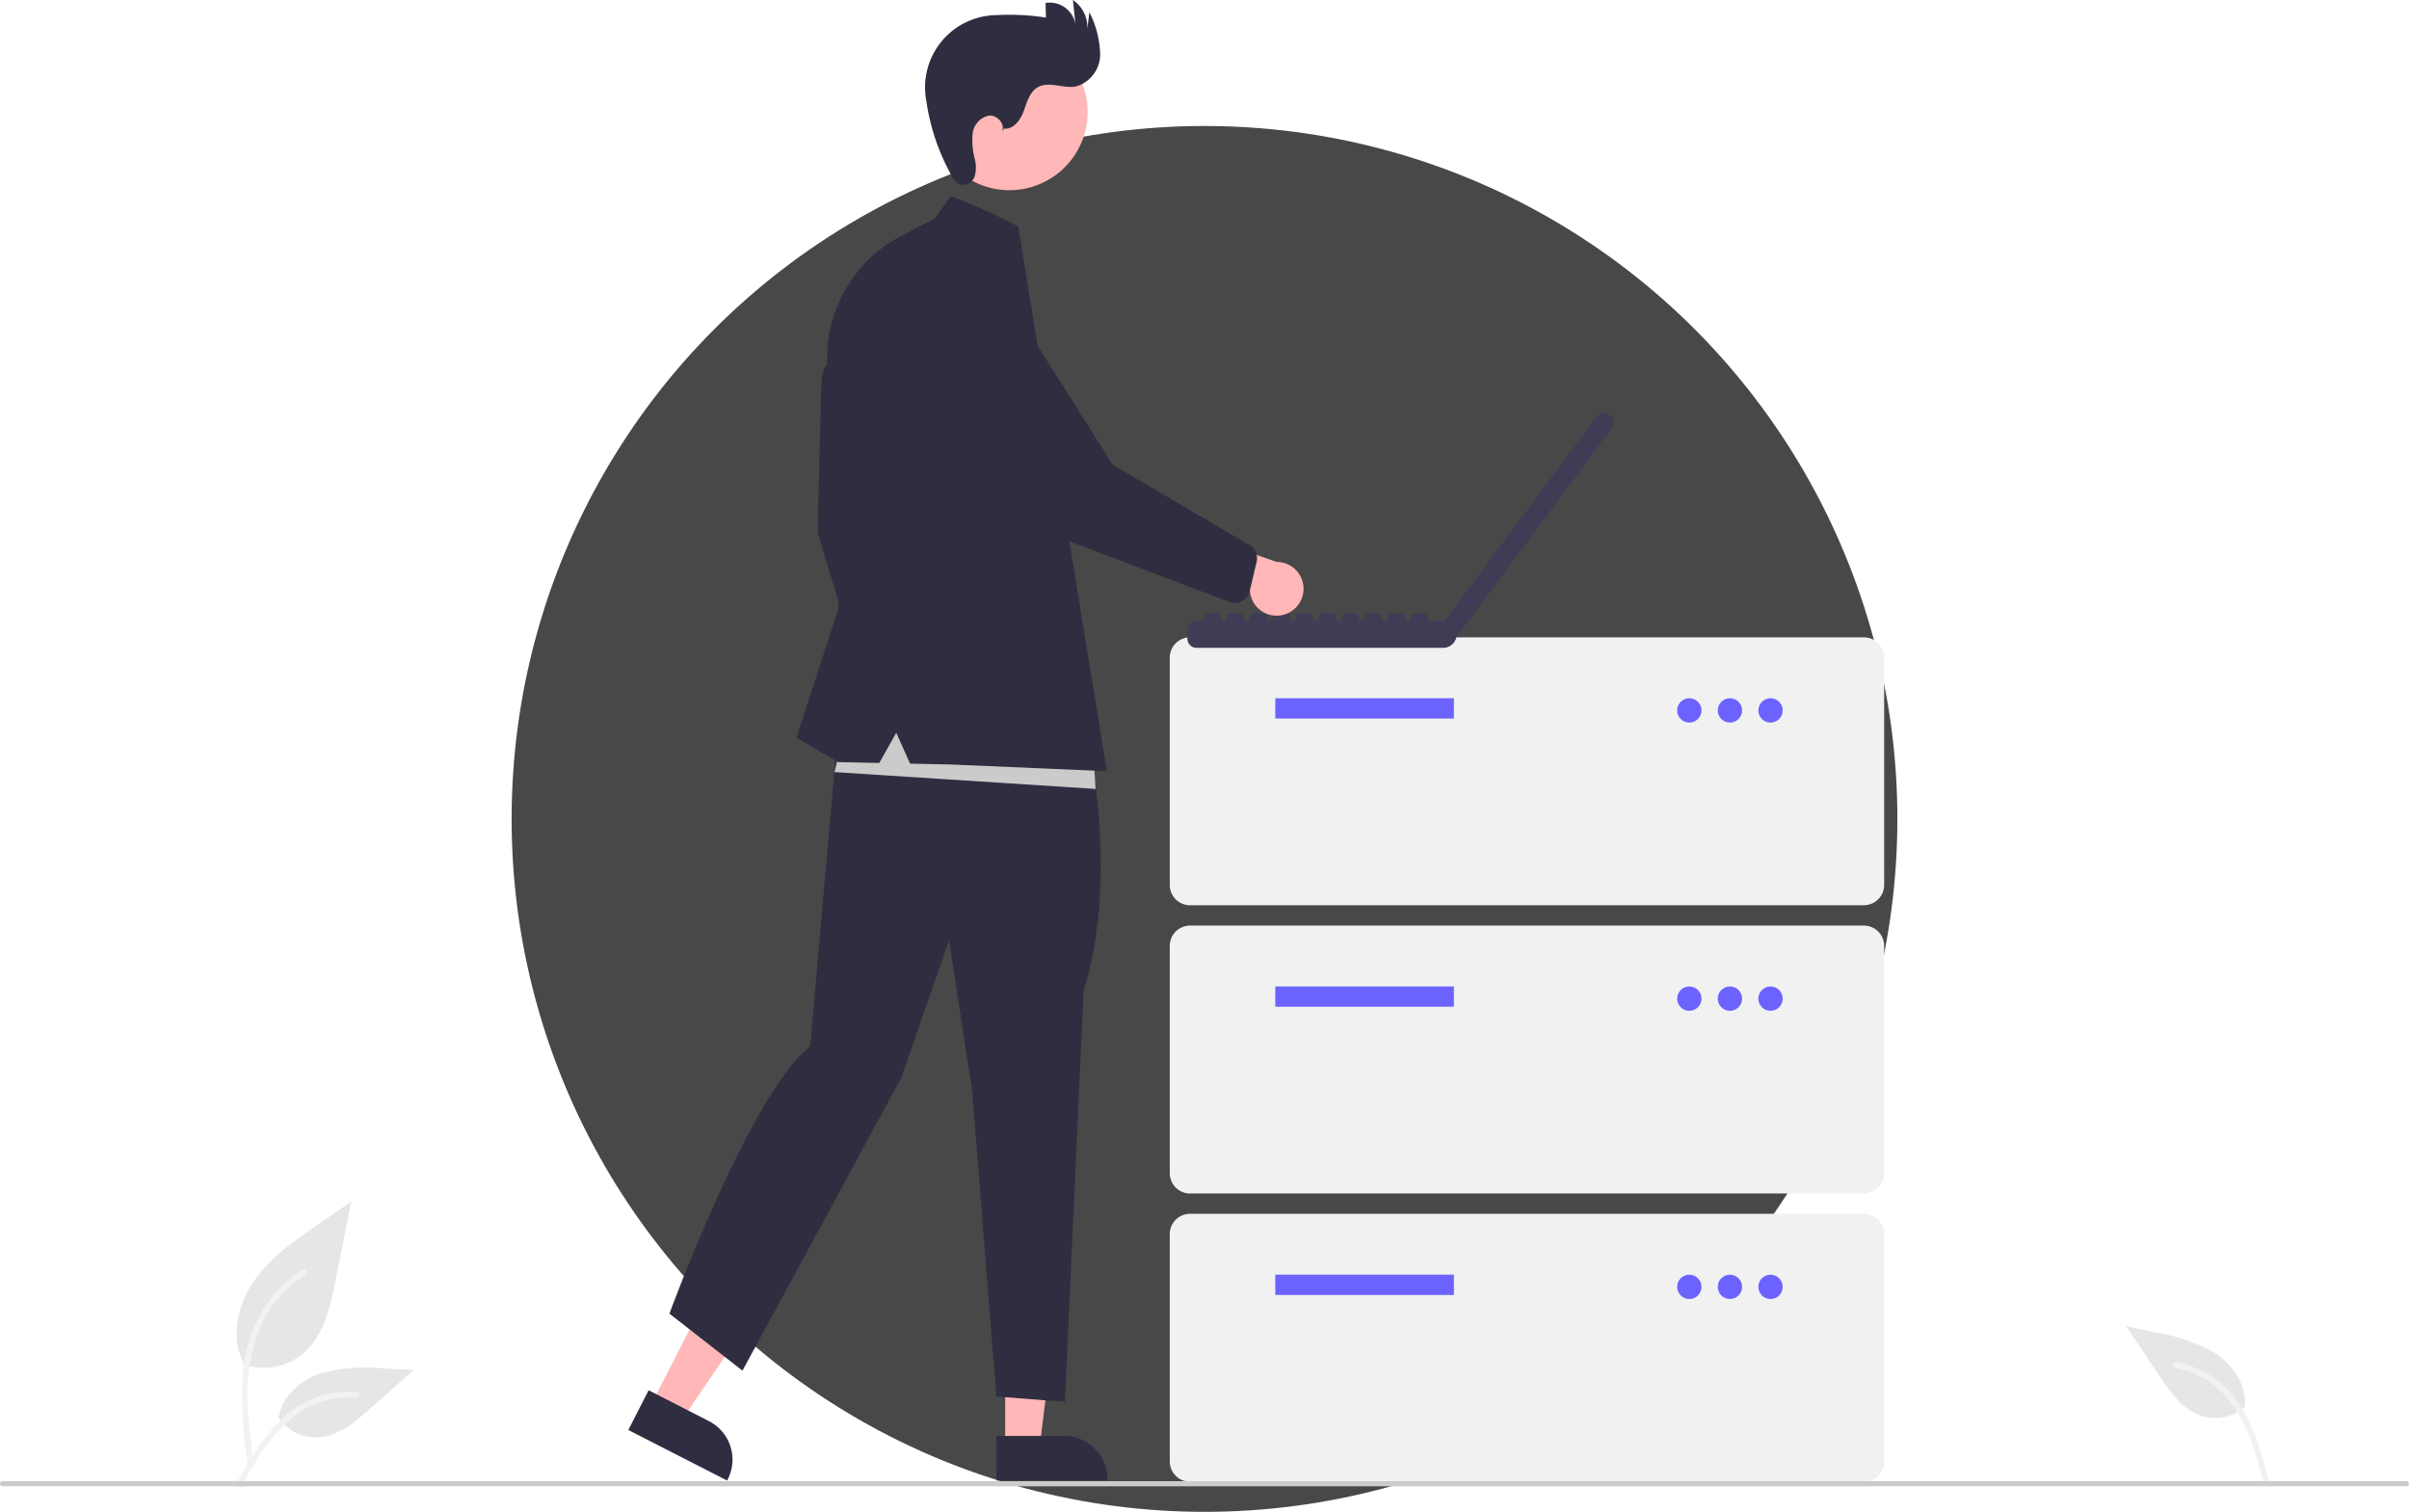 <svg xmlns="http://www.w3.org/2000/svg" width="267.714" height="168" viewBox="0 0 267.714 168"><g transform="translate(-827.143 -981)"><circle cx="77" cy="77" r="77" transform="translate(884 995)" fill="#484848"/><g transform="translate(827.143 981)"><path d="M221.055,647.786a6.86,6.86,0,0,0,6.624-1.167c2.32-1.947,3.048-5.155,3.639-8.125l1.751-8.787-3.665,2.524c-2.636,1.815-5.331,3.688-7.156,6.317s-2.621,6.218-1.155,9.062" transform="translate(-194.033 -496.184)" fill="#e6e6e6"/><path d="M223.065,677.995a44.08,44.08,0,0,1-.612-10.162,15.984,15.984,0,0,1,3.082-8.38,13.939,13.939,0,0,1,3.577-3.241c.358-.226.687.341.331.566A13.252,13.252,0,0,0,224.2,663.1a21.243,21.243,0,0,0-1.128,9.151c.119,1.865.371,3.717.625,5.567a.339.339,0,0,1-.229.4.33.33,0,0,1-.4-.229Z" transform="translate(-195.477 -515.143)" fill="#f2f2f2"/><path d="M236.6,700.368a5.05,5.05,0,0,0,4.4,2.272c2.228-.106,4.085-1.66,5.756-3.136l4.944-4.365-3.272-.157a19.634,19.634,0,0,0-7.008.508c-2.241.727-4.308,2.472-4.718,4.792" transform="translate(-205.695 -542.909)" fill="#e6e6e6"/><path d="M220.171,714.4c2.221-3.93,4.8-8.3,9.4-9.693a10.489,10.489,0,0,1,3.954-.408c.42.036.315.683-.1.647a9.745,9.745,0,0,0-6.309,1.669,16.4,16.4,0,0,0-4.337,4.68c-.718,1.094-1.361,2.234-2,3.372C220.564,715.028,219.963,714.766,220.171,714.4Z" transform="translate(-193.886 -549.614)" fill="#f2f2f2"/><path d="M974.807,687.484a5.05,5.05,0,0,1-4.834,1.072c-2.127-.672-3.525-2.649-4.763-4.5l-3.664-5.484,3.2.685a19.63,19.63,0,0,1,6.646,2.282c1.981,1.275,3.533,3.491,3.337,5.839" transform="translate(-725.264 -531.204)" fill="#e6e6e6"/><path d="M990.528,705.854c-1.143-4.367-2.517-9.248-6.61-11.774a10.488,10.488,0,0,0-3.718-1.405c-.415-.072-.479.58-.065.652a9.745,9.745,0,0,1,5.673,3.226,16.4,16.4,0,0,1,3,5.633c.415,1.241.745,2.507,1.076,3.772C989.986,706.363,990.635,706.263,990.528,705.854Z" transform="translate(-738.386 -541.31)" fill="#f2f2f2"/><path d="M663.511,438.16H588.629a2.258,2.258,0,0,1-2.255-2.255V410.643a2.258,2.258,0,0,1,2.255-2.255h74.882a2.258,2.258,0,0,1,2.255,2.255V435.9a2.258,2.258,0,0,1-2.255,2.255Z" transform="translate(-456.377 -337.564)" fill="#f1f1f1"/><rect width="19.848" height="2.255" transform="translate(141.725 77.59)" fill="#6c63ff"/><circle cx="1.353" cy="1.353" r="1.353" transform="translate(186.384 77.59)" fill="#6c63ff"/><circle cx="1.353" cy="1.353" r="1.353" transform="translate(190.895 77.59)" fill="#6c63ff"/><circle cx="1.353" cy="1.353" r="1.353" transform="translate(195.406 77.59)" fill="#6c63ff"/><path d="M663.511,551.214H588.629a2.258,2.258,0,0,1-2.255-2.255V523.7a2.258,2.258,0,0,1,2.255-2.255h74.882a2.258,2.258,0,0,1,2.255,2.255v25.261A2.258,2.258,0,0,1,663.511,551.214Z" transform="translate(-456.377 -418.59)" fill="#f1f1f1"/><rect width="19.848" height="2.255" transform="translate(141.725 109.618)" fill="#6c63ff"/><circle cx="1.353" cy="1.353" r="1.353" transform="translate(186.384 109.618)" fill="#6c63ff"/><circle cx="1.353" cy="1.353" r="1.353" transform="translate(190.895 109.618)" fill="#6c63ff"/><circle cx="1.353" cy="1.353" r="1.353" transform="translate(195.406 109.618)" fill="#6c63ff"/><path d="M663.511,664.269H588.629a2.258,2.258,0,0,1-2.255-2.255V636.752a2.258,2.258,0,0,1,2.255-2.255h74.882a2.258,2.258,0,0,1,2.255,2.255v25.261A2.258,2.258,0,0,1,663.511,664.269Z" transform="translate(-456.377 -499.617)" fill="#f1f1f1"/><rect width="19.848" height="2.255" transform="translate(141.725 141.646)" fill="#6c63ff"/><circle cx="1.353" cy="1.353" r="1.353" transform="translate(186.384 141.646)" fill="#6c63ff"/><circle cx="1.353" cy="1.353" r="1.353" transform="translate(190.895 141.646)" fill="#6c63ff"/><circle cx="1.353" cy="1.353" r="1.353" transform="translate(195.406 141.646)" fill="#6c63ff"/><path d="M640.232,320.65l-.083-.061h0a1.013,1.013,0,0,0-1.417.209l-16.855,22.694h-1.854v-.436a.405.405,0,0,0-.405-.405h-1.106a.405.405,0,0,0-.405.405v.436h-.64v-.436a.405.405,0,0,0-.405-.405h-1.106a.405.405,0,0,0-.405.405v.436h-.638v-.436a.405.405,0,0,0-.405-.405H613.4a.405.405,0,0,0-.405.405v.436h-.64v-.436a.405.405,0,0,0-.405-.405H610.84a.405.405,0,0,0-.405.405v.436H609.8v-.436a.405.405,0,0,0-.405-.405h-1.106a.405.405,0,0,0-.405.405v.436h-.64v-.436a.405.405,0,0,0-.405-.405h-1.106a.405.405,0,0,0-.405.405v.436h-.64v-.436a.405.405,0,0,0-.405-.405H603.17a.405.405,0,0,0-.405.405v.436h-.638v-.436a.405.405,0,0,0-.405-.405h-1.106a.405.405,0,0,0-.405.405v.436h-.64v-.436a.405.405,0,0,0-.405-.405h-1.106a.405.405,0,0,0-.405.405v.436h-.638v-.436a.405.405,0,0,0-.405-.405H595.5a.405.405,0,0,0-.405.405v.436h-.8a1.013,1.013,0,0,0-1.013,1.013v.966a1.013,1.013,0,0,0,1.013,1.013h27.412a1.51,1.51,0,0,0,1.478-1.2l.01.008L640.44,322.07l0,0a1.013,1.013,0,0,0-.209-1.417Z" transform="translate(-461.328 -274.494)" fill="#3f3d56"/><path d="M255.5,517.6l3.4,1.743,8.341-12.3-5.025-2.572Z" transform="translate(-183.121 -361.553)" fill="#ffb7b7"/><path d="M376.234,703.72l6.706,3.432h0a4.8,4.8,0,0,1,2.086,6.46l-.071.139-10.979-5.618Z" transform="translate(-304.15 -549.23)" fill="#2f2e41"/><path d="M394.316,530.328h3.825l1.82-14.753h-5.645Z" transform="translate(-282.607 -369.515)" fill="#ffb7b7"/><path d="M518.373,721.631h7.533a4.8,4.8,0,0,1,4.8,4.8v.156H518.373Z" transform="translate(-407.641 -562.067)" fill="#2f2e41"/><path d="M451.16,300.254s-2.561-1.962-2.561,2.831l-.4,15.84,4.516,14.964,2.629-4.853-1.078-10.515Z" transform="translate(-357.343 -259.779)" fill="#2f2e41"/><path d="M436.906,440.3s2.97,14.465-.792,26.335l-2.079,45.641-7.623-.594-2.673-33.859-2.574-16.831-5.346,15.346L398.2,508.81l-8.118-6.336s9-24.547,15.643-29.7l3.333-37.965Z" transform="translate(-315.69 -356.499)" fill="#2f2e41"/><circle cx="8.692" cy="8.692" r="8.692" transform="translate(100.383 15.902) rotate(-61.337)" fill="#ffb7b7"/><path d="M499.406,172.676c1.042.136,1.828-.931,2.193-1.916s.642-2.133,1.548-2.665c1.238-.727,2.821.147,4.237-.093a3.712,3.712,0,0,0,2.719-3.584,10.849,10.849,0,0,0-1.2-4.669l-.221,1.855a3.679,3.679,0,0,0-1.608-3.216l.284,2.722a2.889,2.889,0,0,0-3.324-2.391l.045,1.622a26.792,26.792,0,0,0-5.56-.272,8.031,8.031,0,0,0-7.728,9.569,23.913,23.913,0,0,0,2.592,7.883c.3.632.714,1.346,1.409,1.426a1.42,1.42,0,0,0,1.39-1.048,3.8,3.8,0,0,0-.017-1.865,7.932,7.932,0,0,1-.232-2.823,2.3,2.3,0,0,1,1.781-1.974c.943-.115,1.907.963,1.454,1.8Z" transform="translate(-387.841 -158.388)" fill="#2f2e41"/><path d="M356.372,281.833l-29.015-1.872,2.184-9.048,26.519,5.928Z" transform="translate(-234.618 -194.165)" fill="#cbcbcb"/><path d="M455.235,237.766l1.82-2.527a73.263,73.263,0,0,1,7.482,3.4l.385,2.367,9.456,58.161-17.188-.741-4.681-.1-1.532-3.434-1.889,3.361-4.571-.1-4.651-2.7,4.583-14.02,1.483-12.807-2.292-12.065a15.362,15.362,0,0,1,8.223-17.053Z" transform="translate(-351.375 -213.468)" fill="#2f2e41"/><path d="M595.718,376.707a2.971,2.971,0,0,1-3.694-2.665l-10.2-2.731,4.1-3.642,9.055,3.152a2.987,2.987,0,0,1,.735,5.886Z" transform="translate(-453.118 -308.381)" fill="#ffb7b7"/><path d="M523.042,302.579a1.74,1.74,0,0,1-1.413.112l-16.775-6.367a17.912,17.912,0,0,1-9.641-8.126l-7-12.479a5.6,5.6,0,1,1,8.355-7.457l12.108,19.191,15.238,8.934a1.744,1.744,0,0,1,.742,1.854l-.758,3.211a1.739,1.739,0,0,1-.86,1.127Z" transform="translate(-385.009 -235.795)" fill="#2f2e41"/><path d="M394.931,739.954H127.783a.283.283,0,1,1,0-.567H394.931a.283.283,0,1,1,0,.567Z" transform="translate(-127.5 -574.793)" fill="#cbcbcb"/></g></g></svg>